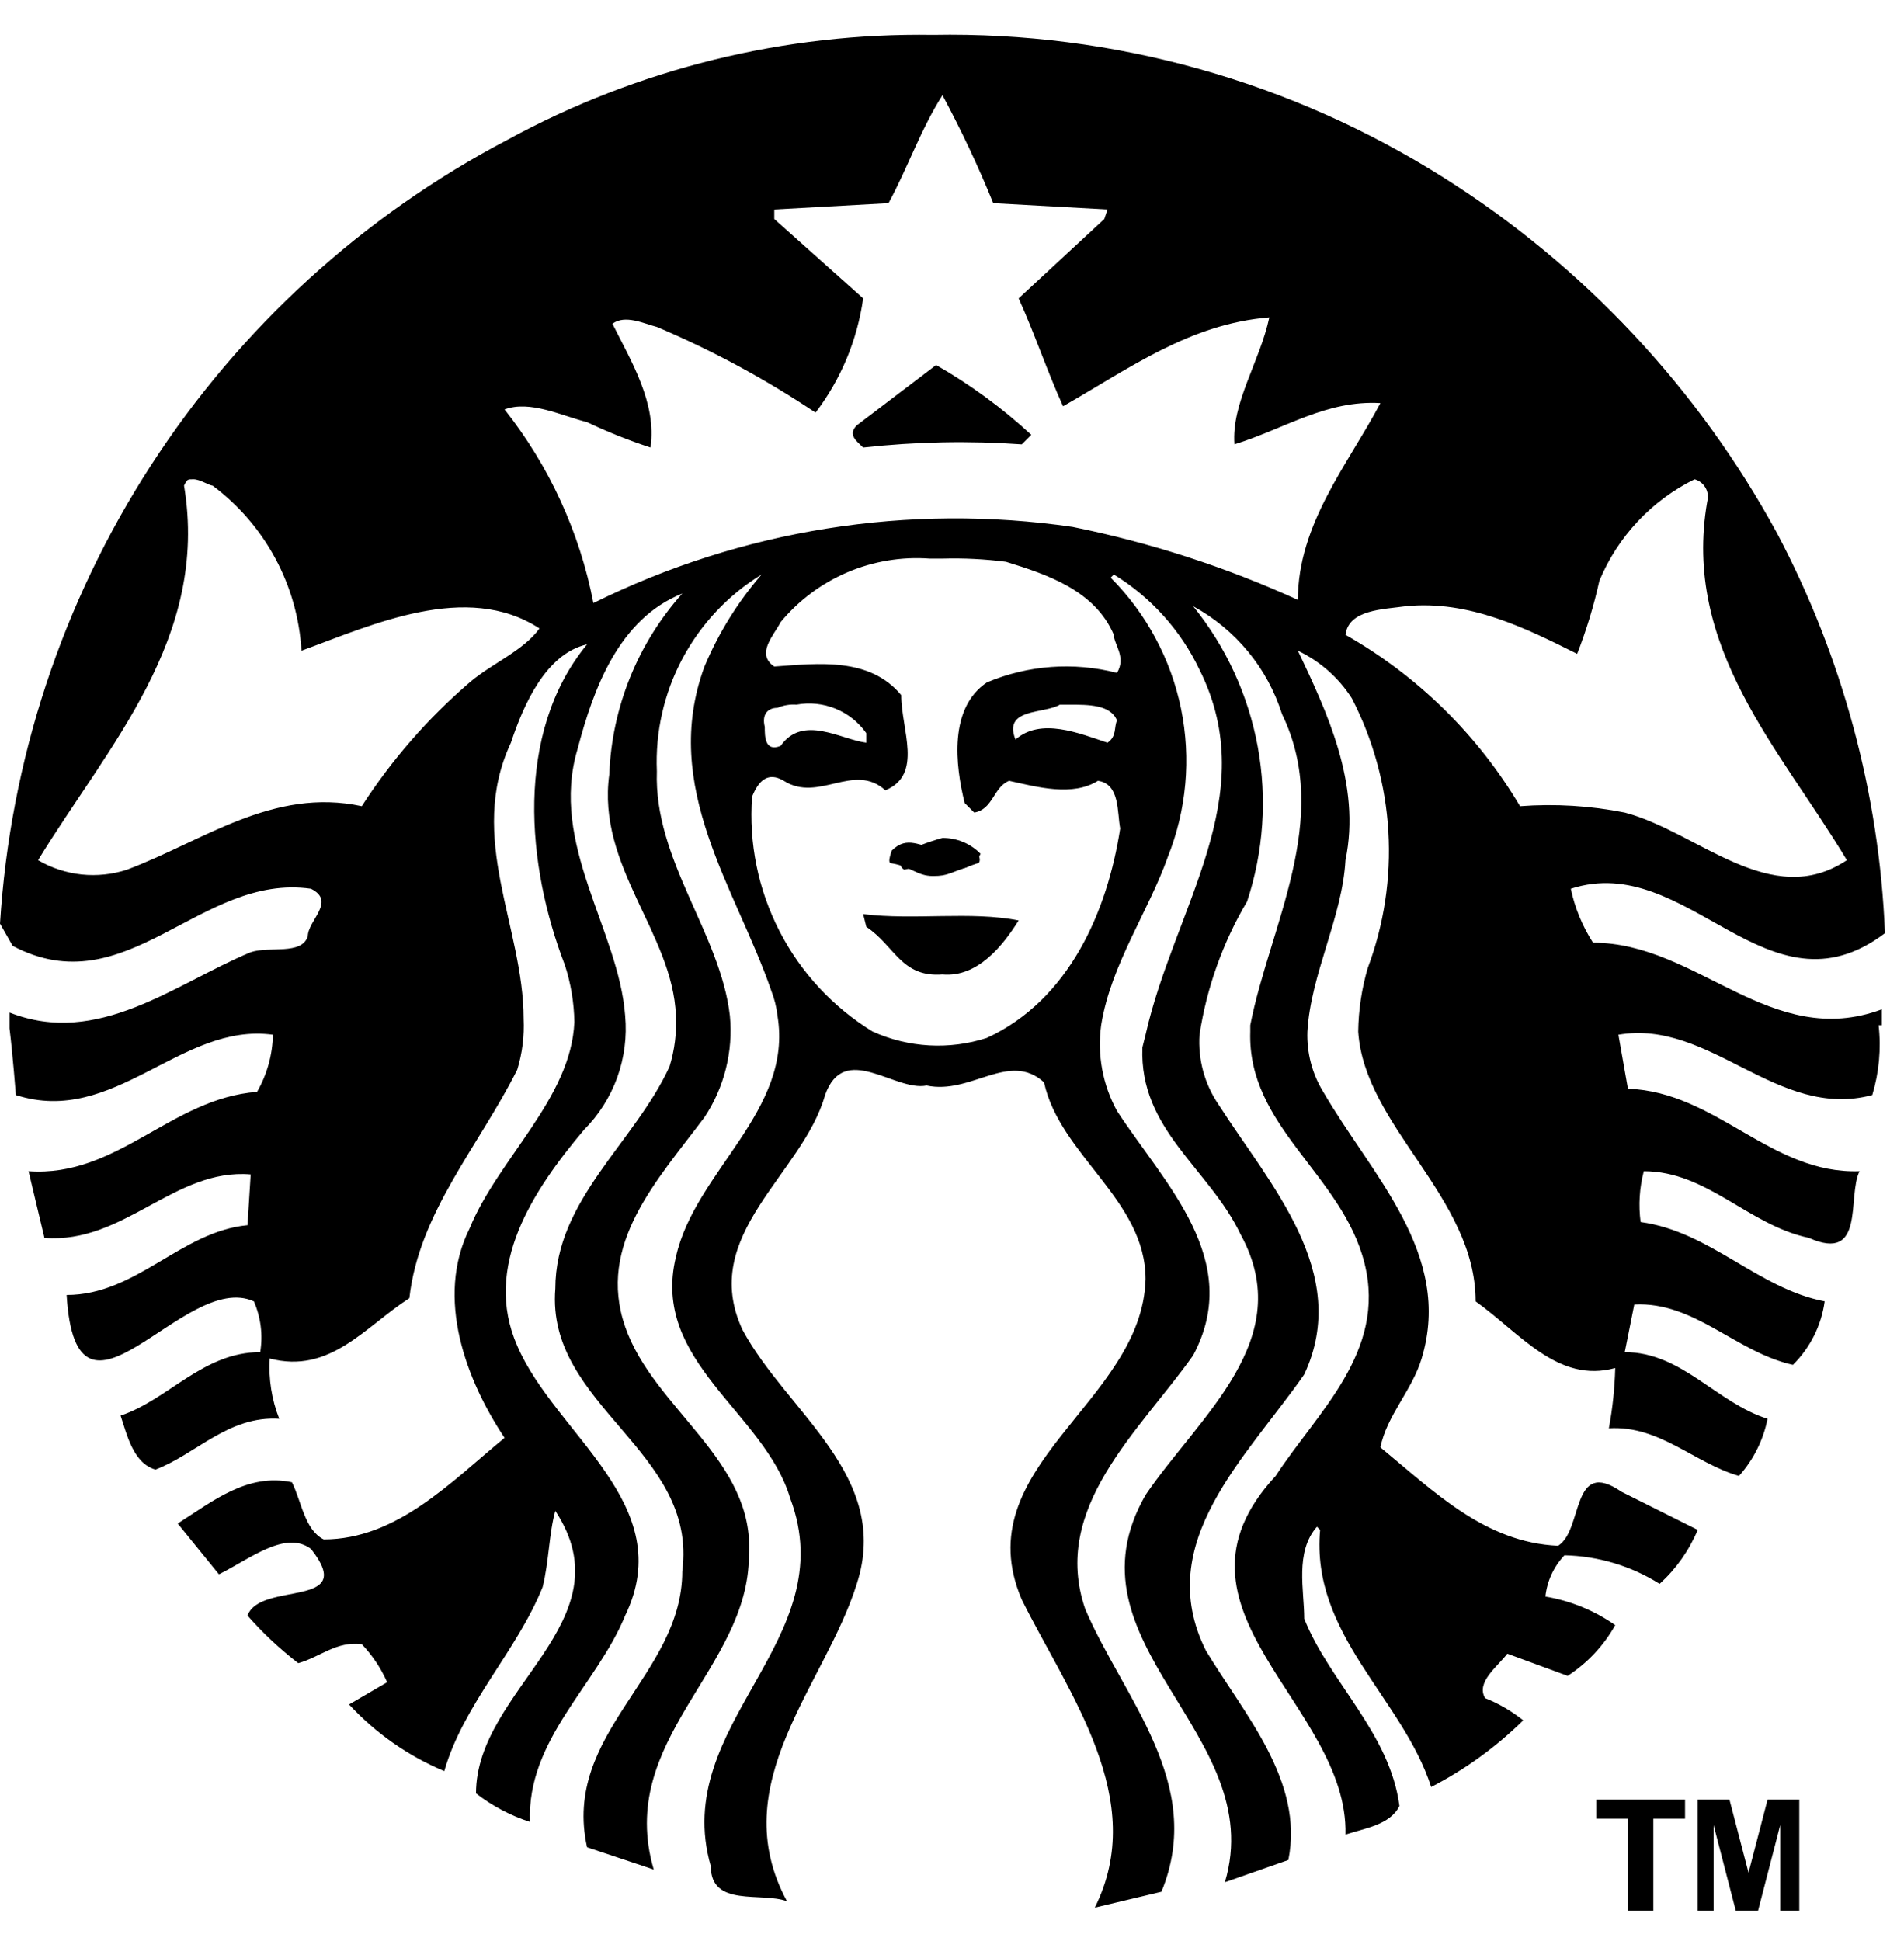 <?xml version="1.0"?>
<svg xmlns="http://www.w3.org/2000/svg" width="52" height="53" viewBox="0 0 53 54" fill="none">
<path d="M26.058 10.149C27.012 10.695 27.901 11.347 28.708 12.092L28.443 12.357C26.971 12.253 25.493 12.283 24.027 12.445C23.85 12.269 23.585 12.092 23.85 11.827L26.058 10.149ZM52.293 28.522C52.367 29.175 52.306 29.836 52.117 30.465C49.467 31.172 47.612 28.345 45.05 28.787L45.315 30.289C47.788 30.377 49.29 32.674 51.763 32.585C51.41 33.292 51.94 35.147 50.35 34.44C48.672 34.087 47.523 32.585 45.757 32.585C45.636 33.046 45.606 33.526 45.668 33.999C47.612 34.264 48.937 35.854 50.792 36.207C50.7 36.877 50.389 37.498 49.908 37.974C48.318 37.62 47.17 36.207 45.492 36.295L45.227 37.62C46.817 37.62 47.788 39.034 49.202 39.475C49.084 40.067 48.809 40.616 48.407 41.065C47.17 40.712 46.198 39.652 44.785 39.74C44.888 39.186 44.947 38.625 44.962 38.062C43.372 38.504 42.312 37.09 41.075 36.207C41.075 33.292 37.983 31.349 37.807 28.699C37.815 28.101 37.904 27.506 38.072 26.932C38.527 25.719 38.723 24.424 38.647 23.131C38.571 21.838 38.224 20.575 37.63 19.424C37.263 18.851 36.743 18.392 36.128 18.099C36.923 19.777 37.895 21.809 37.453 23.929C37.365 25.519 36.482 27.109 36.393 28.699C36.372 29.289 36.525 29.873 36.835 30.377C38.16 32.674 40.457 34.882 39.573 37.797C39.308 38.68 38.602 39.387 38.425 40.27C39.927 41.507 41.34 42.92 43.372 43.009C44.078 42.567 43.725 40.535 45.138 41.507L47.258 42.567C47.019 43.139 46.657 43.651 46.198 44.069C45.403 43.569 44.487 43.295 43.548 43.274C43.25 43.588 43.064 43.991 43.018 44.422C43.717 44.539 44.381 44.811 44.962 45.217C44.641 45.789 44.187 46.274 43.637 46.63L41.958 46.012C41.693 46.365 41.075 46.807 41.34 47.249C41.722 47.401 42.079 47.61 42.4 47.867C41.644 48.611 40.781 49.236 39.838 49.722C39.043 47.249 36.482 45.482 36.747 42.567L36.658 42.479C36.04 43.185 36.305 44.245 36.305 45.04C37.012 46.807 38.69 48.22 38.955 50.252C38.69 50.782 37.983 50.87 37.453 51.047C37.542 47.425 32.065 44.775 35.51 41.065C36.658 39.299 38.602 37.62 37.983 35.147C37.365 32.674 34.715 31.349 34.803 28.699V28.522C35.333 25.784 37.1 22.78 35.687 19.865C35.282 18.582 34.395 17.506 33.213 16.862C34.131 17.996 34.749 19.343 35.012 20.778C35.274 22.213 35.172 23.691 34.715 25.077C34.039 26.217 33.59 27.477 33.39 28.787C33.345 29.476 33.531 30.16 33.92 30.73C35.333 32.939 37.63 35.412 36.305 38.239C34.715 40.535 32.065 42.92 33.567 45.924C34.627 47.69 36.305 49.545 35.863 51.754L34.097 52.372C35.333 48.22 29.503 45.747 31.888 41.595C33.39 39.387 36.128 37.267 34.538 34.352C33.655 32.497 31.712 31.437 31.8 29.14L31.888 28.787C32.683 25.254 35.157 22.162 33.39 18.629C32.868 17.533 32.04 16.613 31.005 15.979L30.917 16.067C31.912 17.066 32.593 18.334 32.876 19.715C33.158 21.097 33.03 22.531 32.507 23.84C31.977 25.342 30.917 26.844 30.652 28.522C30.539 29.344 30.694 30.18 31.093 30.907C32.418 32.939 34.627 35.059 33.213 37.709C31.712 39.829 29.238 41.949 30.21 44.775C31.27 47.249 33.567 49.634 32.33 52.637L30.475 53.079C31.977 50.075 29.768 47.16 28.443 44.51C26.853 40.8 31.8 39.034 31.888 35.589C31.888 33.38 29.503 32.144 29.062 30.112C28.09 29.229 27.03 30.465 25.793 30.2C24.91 30.377 23.497 28.964 22.967 30.465C22.348 32.674 19.433 34.352 20.67 37.002C21.907 39.299 24.822 41.065 23.85 44.069C22.967 46.895 20.14 49.634 21.907 52.902C21.2 52.637 19.787 53.079 19.787 51.93C18.638 47.955 23.497 45.659 21.995 41.684C21.288 39.299 18.108 37.885 18.815 34.97C19.345 32.585 22.083 30.907 21.642 28.257C21.615 28.015 21.555 27.777 21.465 27.55C20.493 24.724 18.373 21.897 19.61 18.54C20.001 17.608 20.538 16.743 21.2 15.979C20.27 16.548 19.509 17.357 18.996 18.32C18.483 19.283 18.238 20.365 18.285 21.455C18.197 23.929 20.052 25.96 20.317 28.257C20.412 29.252 20.163 30.25 19.61 31.084C18.285 32.85 16.607 34.617 17.402 36.914C18.197 39.21 21.023 40.624 20.847 43.274C20.847 46.454 17.137 48.397 18.197 52.019L16.342 51.4C15.635 48.22 18.992 46.63 18.992 43.715C19.433 40.359 15.193 39.122 15.458 35.854C15.458 33.38 17.667 31.79 18.638 29.67C18.779 29.213 18.838 28.735 18.815 28.257C18.727 25.96 16.607 24.105 16.96 21.544C17.031 19.68 17.749 17.899 18.992 16.509C17.225 17.215 16.518 19.159 16.077 20.837C15.282 23.487 17.225 25.872 17.402 28.257C17.455 28.839 17.38 29.425 17.182 29.975C16.983 30.524 16.666 31.024 16.253 31.437C14.84 33.115 13.427 35.235 14.398 37.444C15.458 39.917 18.903 41.86 17.402 44.952C16.607 46.895 14.663 48.397 14.752 50.694C14.209 50.518 13.701 50.249 13.25 49.899C13.25 46.984 17.49 45.129 15.458 42.037C15.282 42.655 15.282 43.45 15.105 44.157C14.398 45.924 12.897 47.425 12.367 49.28C11.361 48.859 10.457 48.226 9.717 47.425L10.777 46.807C10.604 46.415 10.365 46.057 10.07 45.747C9.363 45.659 8.922 46.1 8.303 46.277C7.791 45.882 7.317 45.438 6.89 44.952C7.243 43.98 9.982 44.775 8.657 43.097C7.95 42.567 6.978 43.362 6.095 43.804L4.947 42.39C5.918 41.772 6.89 40.977 8.127 41.242C8.392 41.772 8.48 42.567 9.01 42.832C11.042 42.832 12.543 41.242 14.045 40.005C12.985 38.415 12.102 36.119 13.073 34.175C13.868 32.232 15.9 30.554 15.988 28.434C15.98 27.893 15.89 27.358 15.723 26.844C14.663 24.105 14.31 20.395 16.342 17.922C15.193 18.187 14.575 19.6 14.222 20.66C12.985 23.31 14.575 25.784 14.575 28.345C14.598 28.823 14.539 29.301 14.398 29.759C13.338 31.879 11.66 33.734 11.395 36.119C10.158 36.914 9.187 38.239 7.508 37.797C7.473 38.369 7.563 38.942 7.773 39.475C6.36 39.387 5.477 40.447 4.328 40.889C3.71 40.712 3.533 39.917 3.357 39.387C4.682 38.945 5.653 37.62 7.243 37.62C7.322 37.142 7.26 36.651 7.067 36.207C5.123 35.324 2.12 40.447 1.855 36.03C3.798 36.03 5.035 34.264 6.89 34.087L6.978 32.674C4.858 32.497 3.445 34.617 1.237 34.44L0.795 32.585C3.268 32.762 4.77 30.554 7.155 30.377C7.434 29.893 7.586 29.346 7.597 28.787C5.035 28.434 3.18 31.349 0.442 30.465C0.442 30.465 0.353 29.317 0.265 28.61V28.169C2.738 29.14 4.858 27.374 6.978 26.49C7.508 26.314 8.392 26.579 8.568 26.049C8.568 25.607 9.363 25.077 8.657 24.724C5.565 24.282 3.533 27.992 0.353 26.314L0 25.695C0.283 21.151 1.732 16.756 4.207 12.934C6.683 9.112 10.101 5.993 14.133 3.877C17.762 1.902 21.839 0.898 25.97 0.962C30.997 0.869 35.941 2.25 40.192 4.937C44.077 7.389 47.27 10.795 49.467 14.83C51.285 18.27 52.312 22.073 52.47 25.96C49.202 28.434 46.993 23.664 43.725 24.724C43.838 25.258 44.048 25.766 44.343 26.225C47.258 26.225 49.29 29.229 52.382 28.08V28.522H52.293ZM15.017 17.48C12.985 16.155 10.335 17.392 8.392 18.099C8.339 17.199 8.09 16.322 7.663 15.528C7.236 14.735 6.64 14.044 5.918 13.505C5.83 13.505 5.565 13.329 5.388 13.329C5.212 13.329 5.212 13.329 5.123 13.505C5.83 17.745 3.003 20.749 1.06 23.929C1.43 24.145 1.842 24.281 2.268 24.327C2.695 24.372 3.126 24.327 3.533 24.194C5.653 23.399 7.597 21.897 10.07 22.427C10.9 21.14 11.912 19.98 13.073 18.982C13.692 18.452 14.575 18.099 15.017 17.48ZM21.288 20.219C21.288 20.484 21.288 20.925 21.73 20.749C22.348 19.865 23.408 20.572 24.115 20.66V20.395C23.901 20.091 23.604 19.854 23.26 19.713C22.915 19.572 22.538 19.533 22.172 19.6C21.991 19.586 21.809 19.617 21.642 19.689C21.377 19.689 21.2 19.865 21.288 20.219ZM31.005 17.657C30.475 16.42 29.15 15.979 28.002 15.625C27.416 15.55 26.825 15.52 26.235 15.537H25.882C25.099 15.479 24.314 15.609 23.591 15.916C22.869 16.224 22.231 16.699 21.73 17.304C21.553 17.657 21.023 18.187 21.553 18.54C22.79 18.452 24.203 18.275 25.087 19.335C25.087 20.307 25.705 21.544 24.645 21.985C23.762 21.19 22.79 22.339 21.818 21.72C21.377 21.455 21.112 21.72 20.935 22.162C20.841 23.455 21.105 24.748 21.697 25.901C22.289 27.054 23.187 28.022 24.292 28.699C25.293 29.151 26.427 29.214 27.472 28.875C29.768 27.815 30.828 25.342 31.182 23.045C31.093 22.604 31.182 21.809 30.563 21.72C29.857 22.162 28.885 21.897 28.09 21.72C27.648 21.897 27.648 22.515 27.118 22.604L26.853 22.339C26.588 21.279 26.412 19.689 27.472 18.982C28.617 18.5 29.89 18.407 31.093 18.717C31.358 18.275 31.005 17.922 31.005 17.657ZM29.768 19.6H29.503C29.062 19.865 27.913 19.689 28.267 20.572C28.973 19.954 30.033 20.395 30.828 20.66C31.093 20.484 31.005 20.219 31.093 20.042C30.917 19.6 30.298 19.6 29.768 19.6ZM38.425 11.209C36.923 11.12 35.775 11.915 34.362 12.357C34.273 11.209 35.068 10.06 35.333 8.824C33.125 9 31.447 10.237 29.592 11.297C29.15 10.325 28.797 9.265 28.355 8.294L30.74 6.085L30.828 5.82L27.648 5.644C27.231 4.618 26.759 3.616 26.235 2.64C25.617 3.612 25.263 4.672 24.733 5.644L21.553 5.82V6.085L24.027 8.294C23.865 9.45 23.409 10.545 22.702 11.474C21.308 10.541 19.829 9.742 18.285 9.089C17.932 9 17.402 8.735 17.048 9C17.578 10.06 18.285 11.209 18.108 12.445C17.505 12.248 16.915 12.012 16.342 11.739C15.635 11.562 14.752 11.12 14.045 11.385C15.289 12.957 16.138 14.805 16.518 16.774C20.646 14.729 25.298 13.99 29.857 14.654C32.018 15.09 34.122 15.771 36.128 16.685C36.128 14.565 37.542 12.887 38.425 11.209ZM45.227 22.604C47.258 23.134 49.29 25.342 51.41 23.929C49.555 20.837 46.817 18.01 47.523 13.947C47.541 13.883 47.545 13.817 47.537 13.751C47.529 13.685 47.508 13.622 47.475 13.565C47.442 13.507 47.398 13.457 47.346 13.416C47.294 13.376 47.234 13.346 47.17 13.329C45.974 13.919 45.032 14.923 44.52 16.155C44.367 16.848 44.16 17.527 43.902 18.187C42.488 17.48 40.898 16.685 39.132 16.862C38.513 16.95 37.542 16.95 37.453 17.657C39.461 18.797 41.135 20.441 42.312 22.427C43.287 22.354 44.267 22.413 45.227 22.604ZM24.027 25.43L24.115 25.784C24.91 26.314 25.087 27.197 26.235 27.109C27.207 27.197 27.913 26.314 28.355 25.607C27.03 25.342 25.44 25.607 24.027 25.43ZM25.087 23.752C25.087 23.929 24.998 24.105 25.175 24.194C25.793 24.017 26.942 24.547 27.295 23.752C27.157 23.611 26.992 23.499 26.81 23.423C26.628 23.347 26.432 23.309 26.235 23.31C25.838 23.419 25.454 23.567 25.087 23.752Z" fill="black"/>
<path d="M24.822 24.017C25.352 24.105 25.528 24.37 25.97 24.37C26.412 24.37 26.412 24.282 27.207 24.017C27.295 24.017 27.295 23.84 27.207 23.752C26.677 23.222 26.323 23.575 26.058 23.575C25.617 23.575 25.263 23.222 24.822 23.664C24.733 23.929 24.733 24.017 24.822 24.017Z" fill="black"/>
<path d="M45.315 53.167V50.605H44.432V50.075H46.905V50.605H46.022V53.167H45.315Z" fill="black"/>
<path d="M47.258 53.167V50.075H48.142L48.672 52.107L49.202 50.075H50.085V53.167H49.555V50.782L48.937 53.167H48.318L47.7 50.782V53.167H47.258Z" fill="black"/>
</svg>
